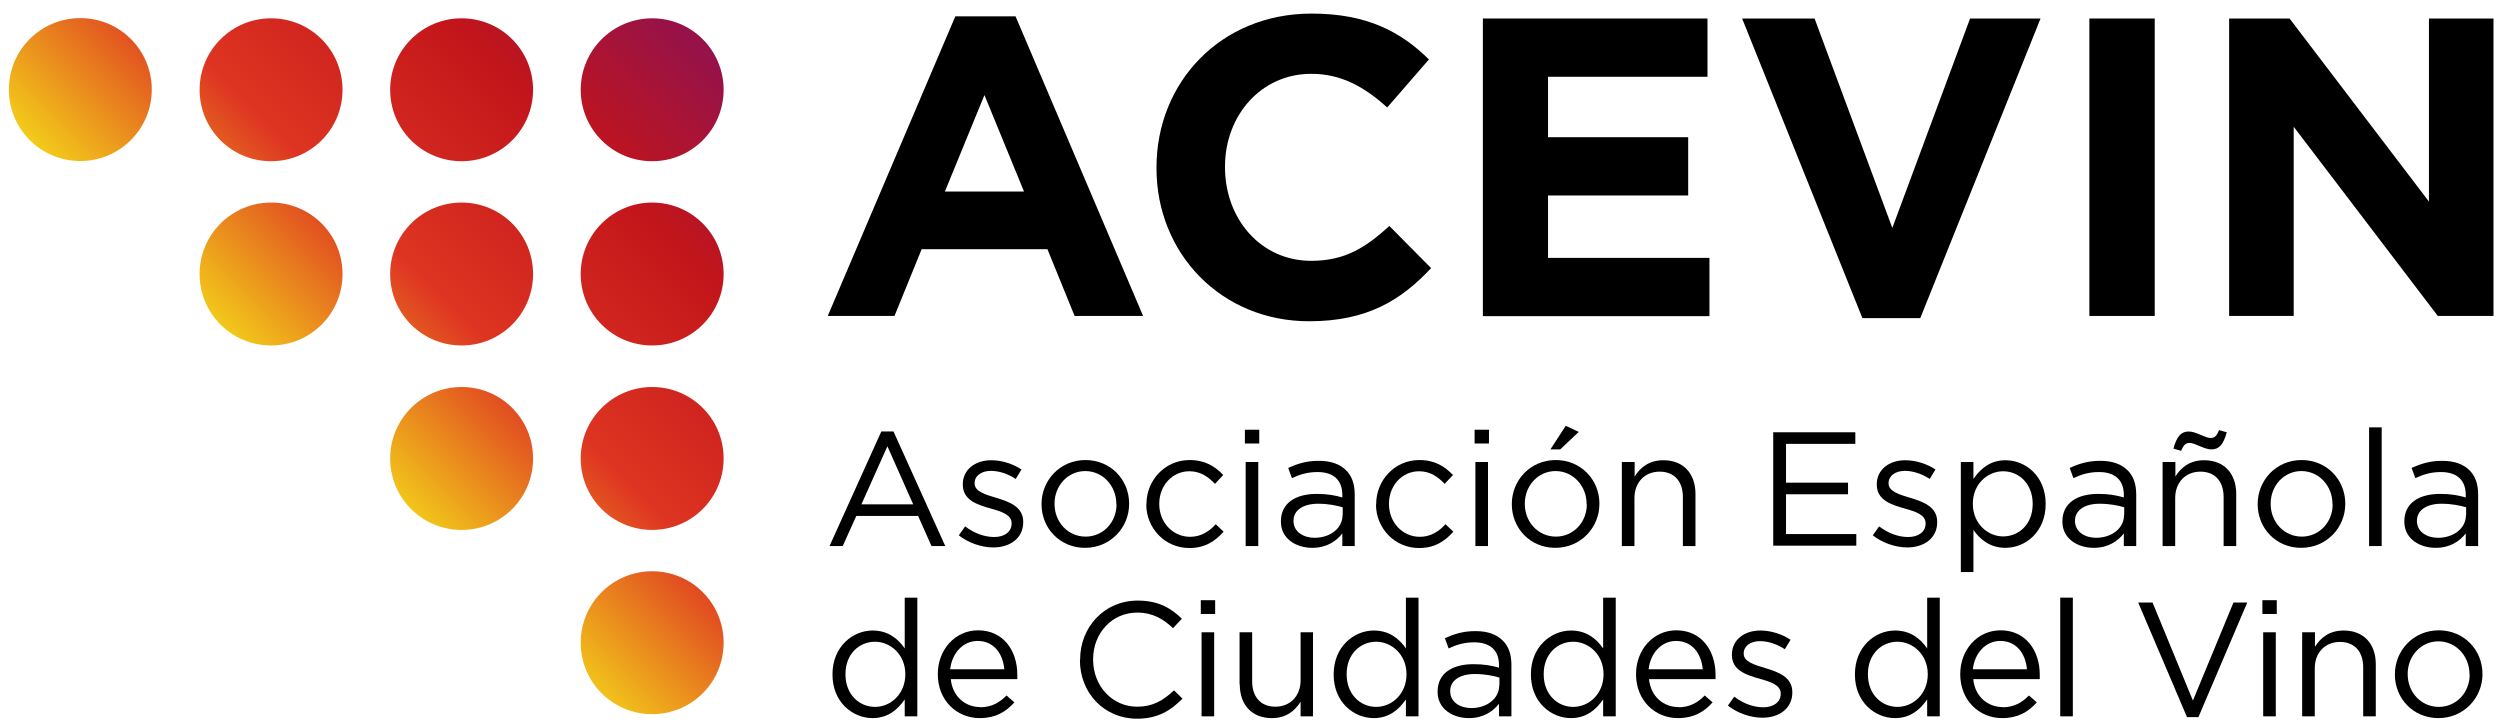 <svg width="127" height="37" viewBox="0 0 127 37" fill="none" xmlns="http://www.w3.org/2000/svg">
<path d="M48.52 0.83H51.59L58.07 16.05H54.59L53.21 12.66H46.82L45.44 16.05H42.05L48.53 0.83H48.52ZM52.02 9.73L50.01 4.83L48 9.73H52.02Z" fill="black"/>
<path d="M58.75 8.54V8.5C58.75 4.2 61.99 0.69 66.63 0.69C69.48 0.69 71.19 1.64 72.59 3.02L70.47 5.46C69.3 4.4 68.12 3.75 66.61 3.75C64.06 3.75 62.23 5.87 62.23 8.46V8.5C62.23 11.09 64.02 13.25 66.61 13.25C68.34 13.25 69.39 12.56 70.58 11.48L72.7 13.62C71.15 15.28 69.42 16.32 66.5 16.32C62.05 16.32 58.75 12.89 58.75 8.55V8.54Z" fill="black"/>
<path d="M75.34 0.94H86.74V3.9H78.64V6.97H85.76V9.93H78.64V13.1H86.84V16.06H75.33V0.94H75.34Z" fill="black"/>
<path d="M88.51 0.94H92.18L96.13 11.58L100.08 0.94H103.66L97.55 16.16H94.61L88.5 0.94H88.51Z" fill="black"/>
<path d="M106.14 0.94H109.46V16.05H106.14V0.94Z" fill="black"/>
<path d="M113.24 0.94H116.31L123.39 10.24V0.94H126.67V16.05H123.84L116.52 6.44V16.05H113.24V0.94Z" fill="black"/>
<path d="M44.78 21.92H45.39L48.02 27.74H47.32L46.64 26.21H43.5L42.81 27.74H42.14L44.77 21.92H44.78ZM46.39 25.62L45.08 22.67L43.76 25.62H46.39Z" fill="black"/>
<path d="M48.71 27.19L49.03 26.74C49.49 27.09 50 27.28 50.51 27.28C51.02 27.28 51.39 27.02 51.39 26.6V26.58C51.39 26.15 50.89 25.99 50.32 25.83C49.65 25.64 48.91 25.41 48.91 24.62V24.6C48.91 23.87 49.52 23.38 50.36 23.38C50.88 23.38 51.46 23.56 51.89 23.85L51.6 24.33C51.2 24.07 50.75 23.92 50.34 23.92C49.84 23.92 49.51 24.18 49.51 24.54V24.56C49.51 24.96 50.04 25.12 50.61 25.29C51.27 25.49 51.98 25.74 51.98 26.51V26.53C51.98 27.34 51.31 27.81 50.46 27.81C49.85 27.81 49.17 27.57 48.69 27.18L48.71 27.19Z" fill="black"/>
<path d="M52.91 25.62V25.6C52.91 24.4 53.85 23.37 55.14 23.37C56.43 23.37 57.36 24.38 57.36 25.58V25.6C57.36 26.8 56.41 27.83 55.12 27.83C53.83 27.83 52.91 26.82 52.91 25.62ZM56.71 25.62V25.6C56.71 24.68 56.02 23.93 55.13 23.93C54.24 23.93 53.57 24.68 53.57 25.58V25.6C53.57 26.52 54.25 27.26 55.15 27.26C56.05 27.26 56.72 26.52 56.72 25.62H56.71Z" fill="black"/>
<path d="M58.24 25.62V25.6C58.24 24.4 59.18 23.37 60.43 23.37C61.24 23.37 61.74 23.71 62.14 24.13L61.72 24.58C61.38 24.23 61 23.94 60.42 23.94C59.55 23.94 58.89 24.67 58.89 25.59V25.61C58.89 26.53 59.57 27.27 60.46 27.27C61 27.27 61.43 27 61.76 26.63L62.16 27.01C61.73 27.49 61.22 27.84 60.42 27.84C59.17 27.84 58.23 26.82 58.23 25.63L58.24 25.62Z" fill="black"/>
<path d="M63.24 21.83H63.97V22.53H63.24V21.83ZM63.28 23.47H63.92V27.74H63.28V23.47Z" fill="black"/>
<path d="M65.07 26.5V26.48C65.07 25.56 65.81 25.09 66.89 25.09C67.43 25.09 67.81 25.16 68.19 25.27V25.14C68.19 24.38 67.73 23.98 66.93 23.98C66.43 23.98 66.03 24.1 65.63 24.29L65.44 23.77C65.91 23.56 66.36 23.41 66.99 23.41C67.62 23.41 68.06 23.58 68.37 23.88C68.68 24.18 68.82 24.59 68.82 25.13V27.74H68.19V27.1C67.89 27.48 67.41 27.83 66.66 27.83C65.86 27.83 65.07 27.38 65.07 26.5ZM68.21 26.17V25.77C67.9 25.68 67.48 25.59 66.96 25.59C66.17 25.59 65.71 25.94 65.71 26.45V26.47C65.71 27.01 66.21 27.32 66.78 27.32C67.56 27.32 68.2 26.85 68.2 26.17H68.21Z" fill="black"/>
<path d="M69.91 25.62V25.6C69.91 24.4 70.85 23.37 72.1 23.37C72.91 23.37 73.41 23.71 73.81 24.13L73.39 24.58C73.05 24.23 72.67 23.94 72.09 23.94C71.22 23.94 70.56 24.67 70.56 25.59V25.61C70.56 26.53 71.24 27.27 72.13 27.27C72.67 27.27 73.1 27 73.43 26.63L73.83 27.01C73.4 27.49 72.89 27.84 72.09 27.84C70.84 27.84 69.9 26.82 69.9 25.63L69.91 25.62Z" fill="black"/>
<path d="M74.91 21.83H75.64V22.53H74.91V21.83ZM74.95 23.47H75.59V27.74H74.95V23.47Z" fill="black"/>
<path d="M76.8 25.62V25.6C76.8 24.4 77.74 23.37 79.03 23.37C80.32 23.37 81.25 24.38 81.25 25.58V25.6C81.25 26.8 80.3 27.83 79.01 27.83C77.72 27.83 76.8 26.82 76.8 25.62ZM80.6 25.62V25.6C80.6 24.68 79.91 23.93 79.02 23.93C78.13 23.93 77.46 24.68 77.46 25.58V25.6C77.46 26.52 78.14 27.26 79.04 27.26C79.94 27.26 80.61 26.52 80.61 25.62H80.6ZM79.54 21.63L80.2 21.94L79.26 22.83H78.76L79.54 21.63Z" fill="black"/>
<path d="M82.4 23.47H83.04V24.21C83.32 23.75 83.77 23.38 84.5 23.38C85.53 23.38 86.13 24.07 86.13 25.09V27.74H85.49V25.25C85.49 24.46 85.06 23.96 84.31 23.96C83.56 23.96 83.03 24.5 83.03 25.3V27.74H82.39V23.47H82.4Z" fill="black"/>
<path d="M90.07 21.96H94.25V22.55H90.73V24.52H93.88V25.11H90.73V27.13H94.3V27.72H90.08V21.94L90.07 21.96Z" fill="black"/>
<path d="M95.14 27.19L95.46 26.74C95.92 27.09 96.43 27.28 96.94 27.28C97.45 27.28 97.82 27.02 97.82 26.6V26.58C97.82 26.15 97.32 25.99 96.75 25.83C96.08 25.64 95.34 25.41 95.34 24.62V24.6C95.34 23.87 95.95 23.38 96.79 23.38C97.31 23.38 97.89 23.56 98.32 23.85L98.03 24.33C97.63 24.07 97.18 23.92 96.77 23.92C96.27 23.92 95.94 24.18 95.94 24.54V24.56C95.94 24.96 96.47 25.12 97.04 25.29C97.7 25.49 98.41 25.74 98.41 26.51V26.53C98.41 27.34 97.74 27.81 96.89 27.81C96.28 27.81 95.6 27.57 95.12 27.18L95.14 27.19Z" fill="black"/>
<path d="M99.61 23.47H100.25V24.33C100.6 23.82 101.1 23.38 101.88 23.38C102.9 23.38 103.92 24.19 103.92 25.59V25.61C103.92 27 102.91 27.83 101.88 27.83C101.09 27.83 100.58 27.4 100.25 26.92V29.06H99.61V23.47ZM103.26 25.61V25.59C103.26 24.58 102.57 23.94 101.76 23.94C100.95 23.94 100.22 24.61 100.22 25.58V25.6C100.22 26.59 100.97 27.25 101.76 27.25C102.55 27.25 103.26 26.64 103.26 25.61Z" fill="black"/>
<path d="M104.77 26.5V26.48C104.77 25.56 105.51 25.09 106.59 25.09C107.13 25.09 107.51 25.16 107.89 25.27V25.14C107.89 24.38 107.43 23.98 106.63 23.98C106.13 23.98 105.73 24.1 105.33 24.29L105.14 23.77C105.61 23.56 106.06 23.41 106.69 23.41C107.32 23.41 107.76 23.58 108.07 23.88C108.38 24.18 108.52 24.59 108.52 25.13V27.74H107.89V27.1C107.59 27.48 107.11 27.83 106.36 27.83C105.56 27.83 104.77 27.38 104.77 26.5ZM107.91 26.17V25.77C107.6 25.68 107.18 25.59 106.66 25.59C105.87 25.59 105.41 25.94 105.41 26.45V26.47C105.41 27.01 105.91 27.32 106.48 27.32C107.26 27.32 107.9 26.85 107.9 26.17H107.91Z" fill="black"/>
<path d="M109.87 23.47H110.51V24.21C110.79 23.75 111.24 23.38 111.97 23.38C113 23.38 113.6 24.07 113.6 25.09V27.74H112.96V25.25C112.96 24.46 112.53 23.96 111.78 23.96C111.03 23.96 110.5 24.5 110.5 25.3V27.74H109.86V23.47H109.87ZM110.41 22.79C110.58 22.17 110.8 21.92 111.19 21.92C111.56 21.92 112.02 22.25 112.3 22.25C112.51 22.25 112.61 22.14 112.73 21.85L113.12 21.96C112.95 22.58 112.73 22.83 112.34 22.83C111.97 22.83 111.51 22.5 111.23 22.5C111.02 22.5 110.93 22.61 110.8 22.9L110.41 22.79Z" fill="black"/>
<path d="M114.69 25.62V25.6C114.69 24.4 115.63 23.37 116.92 23.37C118.21 23.37 119.14 24.38 119.14 25.58V25.6C119.14 26.8 118.19 27.83 116.9 27.83C115.61 27.83 114.69 26.82 114.69 25.62ZM118.49 25.62V25.6C118.49 24.68 117.8 23.93 116.91 23.93C116.02 23.93 115.35 24.68 115.35 25.58V25.6C115.35 26.52 116.03 27.26 116.93 27.26C117.83 27.26 118.5 26.52 118.5 25.62H118.49Z" fill="black"/>
<path d="M120.35 21.71H120.99V27.74H120.35V21.71Z" fill="black"/>
<path d="M122.14 26.5V26.48C122.14 25.56 122.88 25.09 123.96 25.09C124.5 25.09 124.88 25.16 125.26 25.27V25.14C125.26 24.38 124.8 23.98 124 23.98C123.5 23.98 123.1 24.1 122.7 24.29L122.51 23.77C122.98 23.56 123.43 23.41 124.06 23.41C124.69 23.41 125.13 23.58 125.44 23.88C125.75 24.18 125.89 24.59 125.89 25.13V27.74H125.26V27.1C124.96 27.48 124.48 27.83 123.73 27.83C122.93 27.83 122.14 27.38 122.14 26.5ZM125.28 26.17V25.77C124.97 25.68 124.55 25.59 124.03 25.59C123.24 25.59 122.78 25.94 122.78 26.45V26.47C122.78 27.01 123.28 27.32 123.85 27.32C124.63 27.32 125.27 26.85 125.27 26.17H125.28Z" fill="black"/>
<path d="M42.29 34.27V34.25C42.29 32.86 43.31 32.03 44.33 32.03C45.12 32.03 45.63 32.46 45.96 32.94V30.36H46.6V36.39H45.96V35.53C45.61 36.04 45.11 36.48 44.33 36.48C43.31 36.48 42.29 35.67 42.29 34.27ZM45.99 34.26V34.24C45.99 33.26 45.24 32.6 44.45 32.6C43.66 32.6 42.95 33.21 42.95 34.24V34.26C42.95 35.27 43.64 35.91 44.45 35.91C45.26 35.91 45.99 35.24 45.99 34.26Z" fill="black"/>
<path d="M49.78 35.93C50.37 35.93 50.78 35.69 51.13 35.33L51.53 35.68C51.1 36.16 50.58 36.48 49.77 36.48C48.6 36.48 47.64 35.58 47.64 34.25C47.64 33.01 48.51 32.02 49.69 32.02C50.95 32.02 51.68 33.03 51.68 34.28C51.68 34.34 51.68 34.4 51.68 34.5H48.3C48.39 35.4 49.05 35.92 49.8 35.92L49.78 35.93ZM51.02 34C50.95 33.22 50.5 32.56 49.66 32.56C48.93 32.56 48.36 33.17 48.27 34H51.02Z" fill="black"/>
<path d="M54.87 33.52V33.5C54.87 31.87 56.09 30.51 57.79 30.51C58.84 30.51 59.47 30.88 60.04 31.43L59.59 31.91C59.1 31.45 58.56 31.12 57.77 31.12C56.49 31.12 55.53 32.16 55.53 33.49V33.51C55.53 34.85 56.5 35.9 57.77 35.9C58.56 35.9 59.08 35.59 59.64 35.07L60.07 35.49C59.47 36.1 58.81 36.51 57.76 36.51C56.09 36.51 54.86 35.2 54.86 33.54L54.87 33.52Z" fill="black"/>
<path d="M61 30.49H61.73V31.19H61V30.49ZM61.04 32.12H61.68V36.39H61.04V32.12Z" fill="black"/>
<path d="M62.97 34.77V32.12H63.61V34.61C63.61 35.4 64.04 35.9 64.79 35.9C65.54 35.9 66.07 35.36 66.07 34.56V32.12H66.7V36.39H66.07V35.65C65.78 36.11 65.34 36.48 64.61 36.48C63.58 36.48 62.98 35.79 62.98 34.77H62.97Z" fill="black"/>
<path d="M67.75 34.27V34.25C67.75 32.86 68.77 32.03 69.79 32.03C70.58 32.03 71.09 32.46 71.42 32.94V30.36H72.06V36.39H71.42V35.53C71.07 36.04 70.57 36.48 69.79 36.48C68.77 36.48 67.75 35.67 67.75 34.27ZM71.45 34.26V34.24C71.45 33.26 70.7 32.6 69.91 32.6C69.12 32.6 68.41 33.21 68.41 34.24V34.26C68.41 35.27 69.1 35.91 69.91 35.91C70.72 35.91 71.45 35.24 71.45 34.26Z" fill="black"/>
<path d="M73.03 35.15V35.13C73.03 34.21 73.77 33.74 74.85 33.74C75.39 33.74 75.77 33.81 76.15 33.92V33.79C76.15 33.03 75.69 32.63 74.89 32.63C74.39 32.63 73.99 32.75 73.59 32.94L73.4 32.42C73.87 32.21 74.32 32.06 74.95 32.06C75.58 32.06 76.02 32.23 76.33 32.53C76.64 32.83 76.78 33.24 76.78 33.78V36.39H76.15V35.75C75.85 36.13 75.37 36.48 74.62 36.48C73.82 36.48 73.03 36.03 73.03 35.15ZM76.17 34.82V34.42C75.86 34.33 75.44 34.24 74.92 34.24C74.13 34.24 73.67 34.59 73.67 35.1V35.12C73.67 35.66 74.17 35.97 74.74 35.97C75.52 35.97 76.16 35.5 76.16 34.82H76.17Z" fill="black"/>
<path d="M77.77 34.27V34.25C77.77 32.86 78.79 32.03 79.81 32.03C80.6 32.03 81.11 32.46 81.44 32.94V30.36H82.08V36.39H81.44V35.53C81.09 36.04 80.59 36.48 79.81 36.48C78.79 36.48 77.77 35.67 77.77 34.27ZM81.46 34.26V34.24C81.46 33.26 80.71 32.6 79.92 32.6C79.13 32.6 78.42 33.21 78.42 34.24V34.26C78.42 35.27 79.11 35.91 79.92 35.91C80.73 35.91 81.46 35.24 81.46 34.26Z" fill="black"/>
<path d="M85.25 35.93C85.84 35.93 86.25 35.69 86.6 35.33L87 35.68C86.57 36.16 86.05 36.48 85.24 36.48C84.07 36.48 83.11 35.58 83.11 34.25C83.11 33.01 83.98 32.02 85.16 32.02C86.42 32.02 87.15 33.03 87.15 34.28C87.15 34.34 87.15 34.4 87.15 34.5H83.77C83.86 35.4 84.52 35.92 85.27 35.92L85.25 35.93ZM86.5 34C86.43 33.22 85.98 32.56 85.14 32.56C84.41 32.56 83.84 33.17 83.75 34H86.5Z" fill="black"/>
<path d="M87.78 35.84L88.1 35.39C88.56 35.74 89.07 35.93 89.58 35.93C90.09 35.93 90.46 35.67 90.46 35.25V35.23C90.46 34.8 89.96 34.64 89.39 34.48C88.72 34.29 87.98 34.06 87.98 33.27V33.25C87.98 32.52 88.59 32.03 89.43 32.03C89.95 32.03 90.53 32.21 90.96 32.5L90.67 32.98C90.27 32.72 89.82 32.57 89.41 32.57C88.91 32.57 88.58 32.83 88.58 33.19V33.21C88.58 33.61 89.11 33.77 89.68 33.94C90.34 34.14 91.05 34.39 91.05 35.16V35.18C91.05 35.99 90.38 36.46 89.53 36.46C88.92 36.46 88.24 36.22 87.76 35.83L87.78 35.84Z" fill="black"/>
<path d="M94.23 34.27V34.25C94.23 32.86 95.25 32.03 96.27 32.03C97.06 32.03 97.57 32.46 97.9 32.94V30.36H98.54V36.39H97.9V35.53C97.55 36.04 97.05 36.48 96.27 36.48C95.25 36.48 94.23 35.67 94.23 34.27ZM97.93 34.26V34.24C97.93 33.26 97.18 32.6 96.39 32.6C95.6 32.6 94.89 33.21 94.89 34.24V34.26C94.89 35.27 95.58 35.91 96.39 35.91C97.2 35.91 97.93 35.24 97.93 34.26Z" fill="black"/>
<path d="M101.72 35.93C102.31 35.93 102.72 35.69 103.07 35.33L103.47 35.68C103.04 36.16 102.52 36.48 101.71 36.48C100.54 36.48 99.58 35.58 99.58 34.25C99.58 33.01 100.45 32.02 101.63 32.02C102.89 32.02 103.62 33.03 103.62 34.28C103.62 34.34 103.62 34.4 103.62 34.5H100.24C100.33 35.4 100.99 35.92 101.74 35.92L101.72 35.93ZM102.97 34C102.9 33.22 102.45 32.56 101.61 32.56C100.88 32.56 100.31 33.17 100.22 34H102.97Z" fill="black"/>
<path d="M104.66 30.36H105.3V36.39H104.66V30.36Z" fill="black"/>
<path d="M108.62 30.61H109.35L111.4 35.59L113.46 30.61H114.16L111.68 36.43H111.1L108.62 30.61Z" fill="black"/>
<path d="M114.93 30.49H115.66V31.19H114.93V30.49ZM114.97 32.12H115.61V36.39H114.97V32.12Z" fill="black"/>
<path d="M116.96 32.12H117.6V32.86C117.88 32.4 118.33 32.03 119.06 32.03C120.09 32.03 120.69 32.72 120.69 33.74V36.39H120.05V33.9C120.05 33.11 119.62 32.61 118.87 32.61C118.12 32.61 117.59 33.15 117.59 33.95V36.39H116.95V32.12H116.96Z" fill="black"/>
<path d="M121.66 34.27V34.25C121.66 33.05 122.6 32.02 123.89 32.02C125.18 32.02 126.11 33.03 126.11 34.23V34.25C126.11 35.45 125.16 36.48 123.87 36.48C122.58 36.48 121.66 35.47 121.66 34.27ZM125.45 34.27V34.25C125.45 33.33 124.76 32.58 123.87 32.58C122.98 32.58 122.31 33.33 122.31 34.23V34.25C122.31 35.17 122.99 35.91 123.89 35.91C124.79 35.91 125.46 35.17 125.46 34.27H125.45Z" fill="black"/>
<path d="M7.71 4.55C7.71 6.55 6.09 8.18 4.08 8.18C2.07 8.18 0.45 6.56 0.45 4.55C0.45 2.54 2.07 0.92 4.08 0.92C6.09 0.92 7.71 2.54 7.71 4.55ZM13.77 0.93C11.77 0.93 10.14 2.55 10.14 4.56C10.14 6.57 11.76 8.19 13.77 8.19C15.78 8.19 17.4 6.57 17.4 4.56C17.4 2.55 15.78 0.93 13.77 0.93ZM23.45 0.93C21.45 0.93 19.82 2.55 19.82 4.56C19.82 6.57 21.44 8.19 23.45 8.19C25.46 8.19 27.08 6.57 27.08 4.56C27.08 2.55 25.46 0.93 23.45 0.93ZM33.13 0.93C31.13 0.93 29.5 2.55 29.5 4.56C29.5 6.57 31.12 8.19 33.13 8.19C35.14 8.19 36.76 6.57 36.76 4.56C36.76 2.55 35.14 0.93 33.13 0.93ZM13.77 10.29C11.77 10.29 10.14 11.91 10.14 13.92C10.14 15.93 11.76 17.55 13.77 17.55C15.78 17.55 17.4 15.93 17.4 13.92C17.4 11.91 15.78 10.29 13.77 10.29ZM23.45 10.29C21.45 10.29 19.82 11.91 19.82 13.92C19.82 15.93 21.44 17.55 23.45 17.55C25.46 17.55 27.08 15.93 27.08 13.92C27.08 11.91 25.46 10.29 23.45 10.29ZM33.13 10.29C31.13 10.29 29.5 11.91 29.5 13.92C29.5 15.93 31.12 17.55 33.13 17.55C35.14 17.55 36.76 15.93 36.76 13.92C36.76 11.91 35.14 10.29 33.13 10.29ZM23.45 19.66C21.45 19.66 19.82 21.28 19.82 23.29C19.82 25.3 21.44 26.92 23.45 26.92C25.46 26.92 27.08 25.3 27.08 23.29C27.08 21.28 25.46 19.66 23.45 19.66ZM33.13 19.66C31.13 19.66 29.5 21.28 29.5 23.29C29.5 25.3 31.12 26.92 33.13 26.92C35.14 26.92 36.76 25.3 36.76 23.29C36.76 21.28 35.14 19.66 33.13 19.66ZM33.13 29.02C31.13 29.02 29.5 30.64 29.5 32.65C29.5 34.66 31.12 36.28 33.13 36.28C35.14 36.28 36.76 34.66 36.76 32.65C36.76 30.64 35.14 29.02 33.13 29.02Z" fill="url(#paint0_linear_475_12440)"/>
<defs>
<linearGradient id="paint0_linear_475_12440" x1="15.68" y1="21.54" x2="35.52" y2="1.62" gradientUnits="userSpaceOnUse">
<stop stop-color="#F3CF1A"/>
<stop offset="0.33" stop-color="#DE3522"/>
<stop offset="0.7" stop-color="#C2151B"/>
<stop offset="1" stop-color="#93124C"/>
</linearGradient>
</defs>
</svg>
